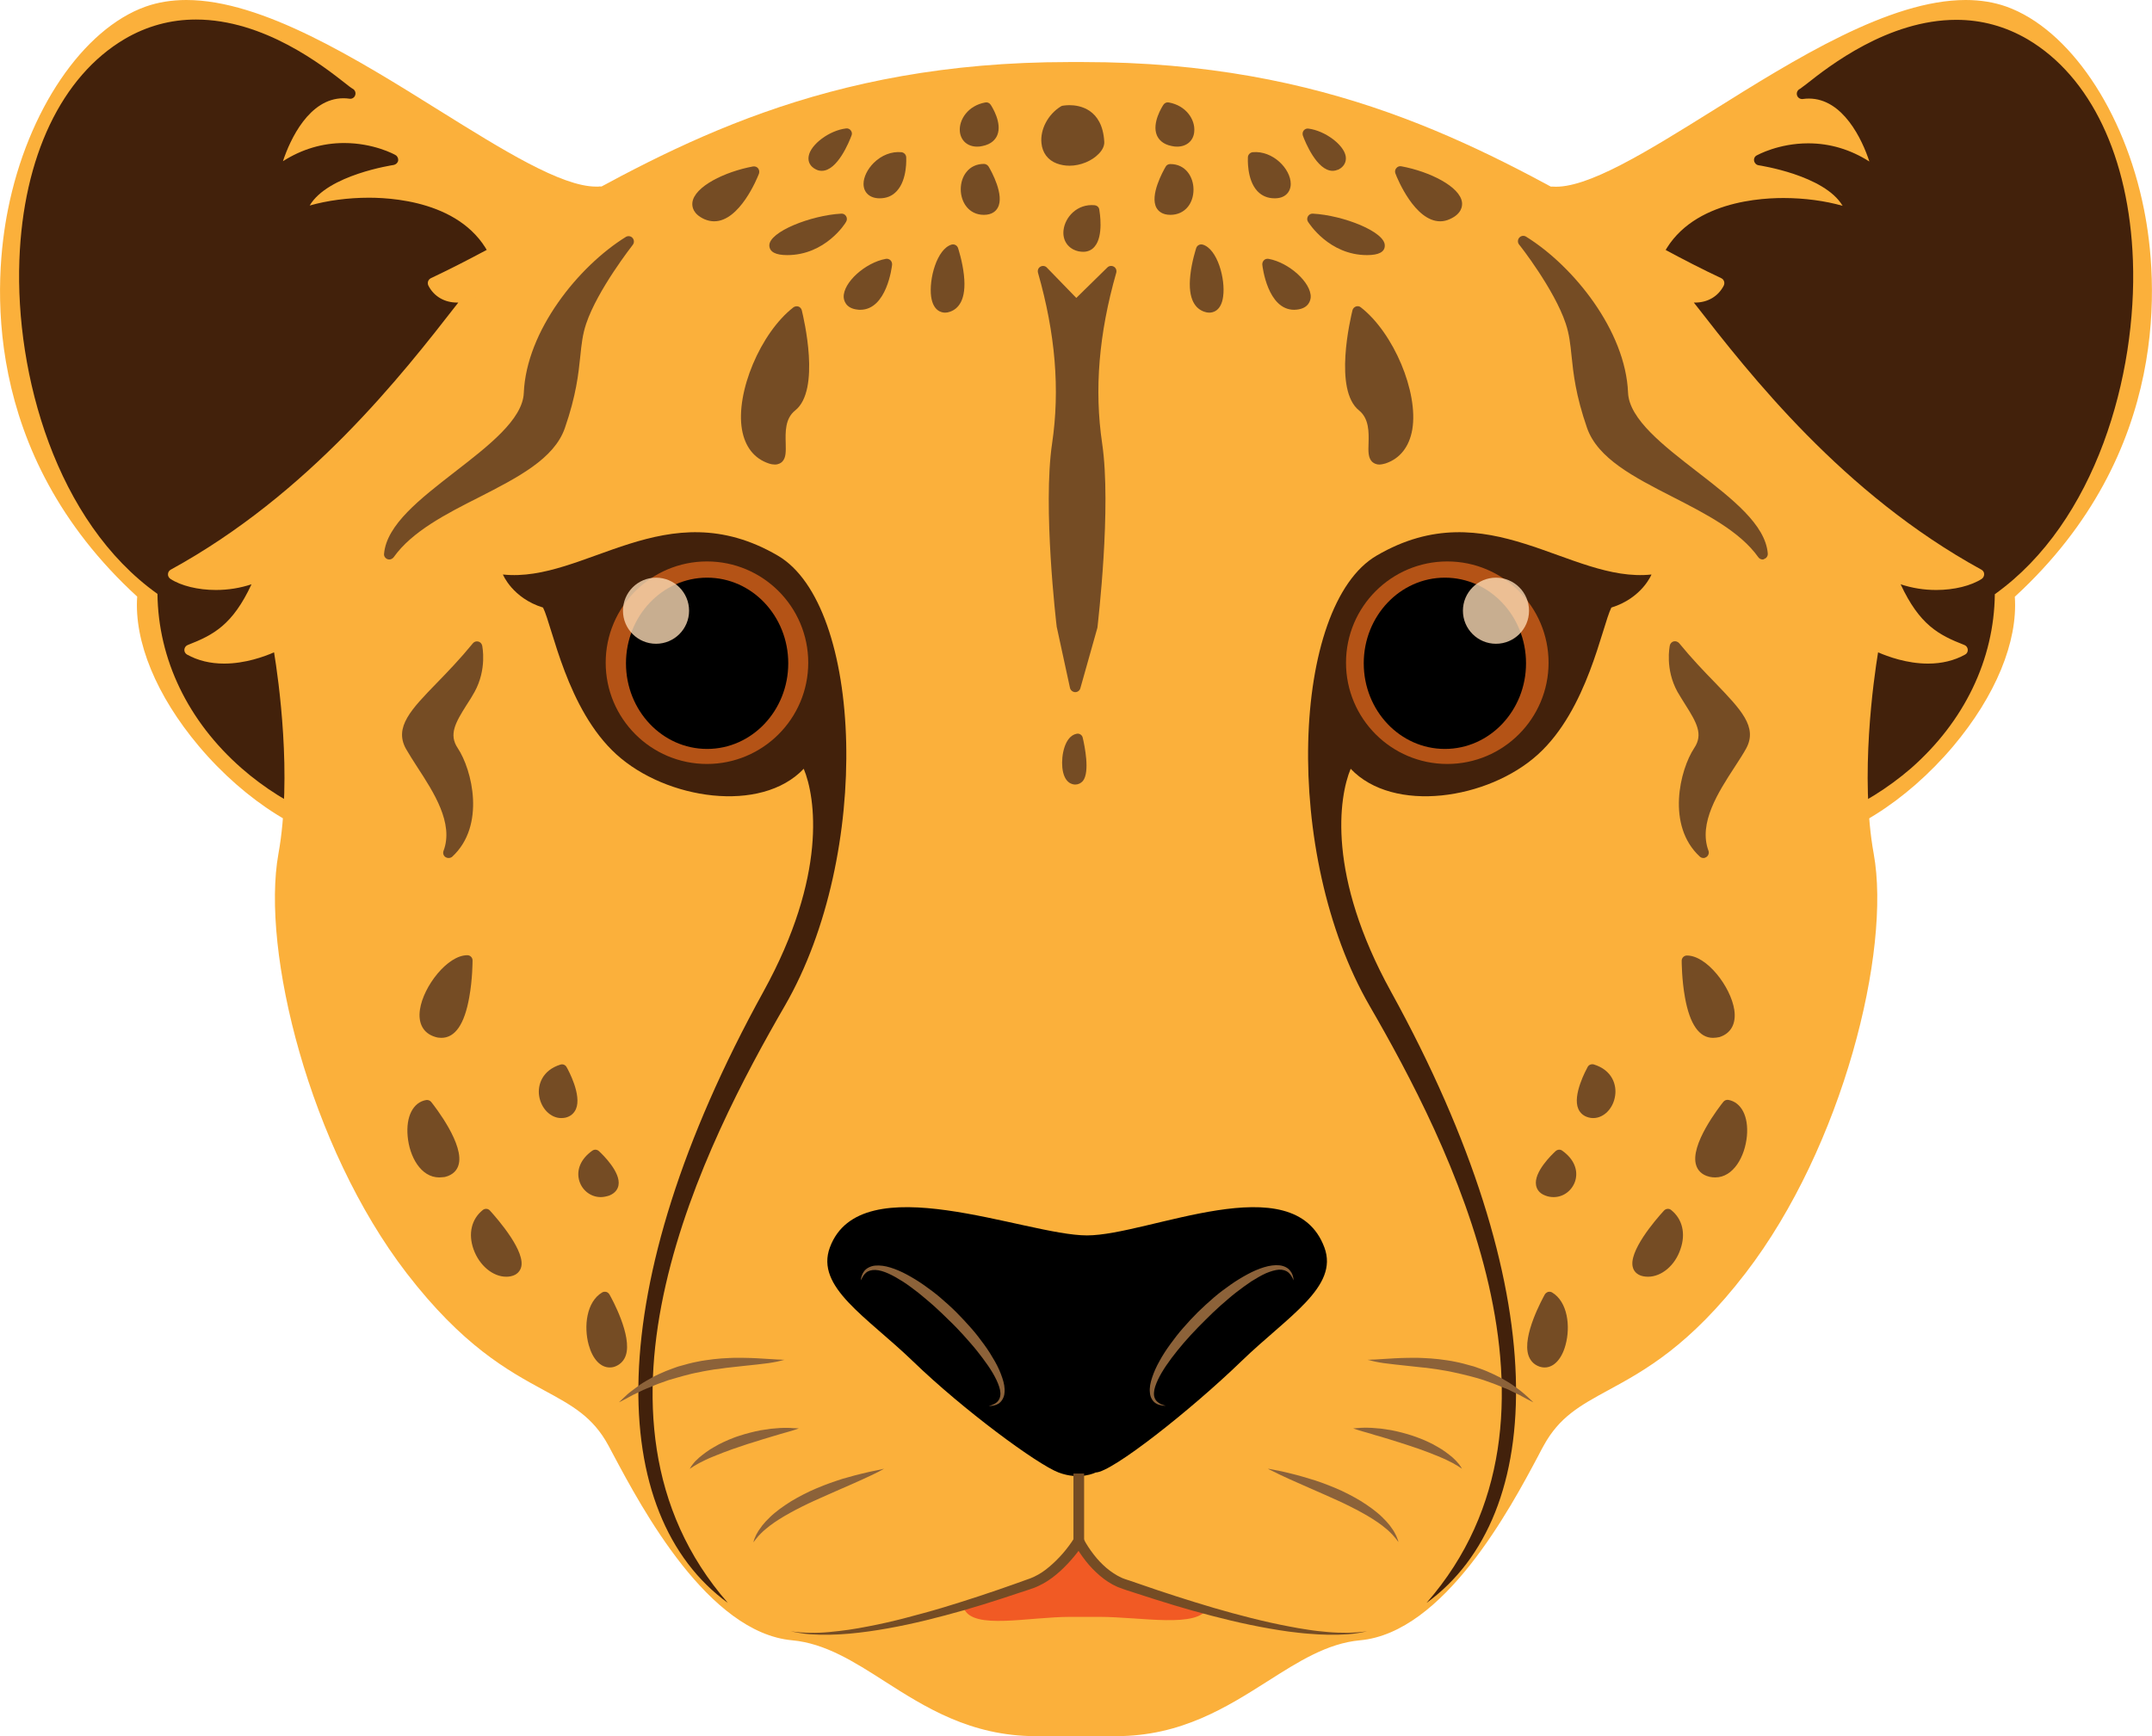 <?xml version="1.0" encoding="utf-8"?>
<!-- Generator: Adobe Illustrator 22.0.1, SVG Export Plug-In . SVG Version: 6.00 Build 0)  -->
<svg version="1.1" id="cat" xmlns="http://www.w3.org/2000/svg" xmlns:xlink="http://www.w3.org/1999/xlink" x="0px" y="0px"
	 viewBox="0 0 1432.2 1155.6" style="enable-background:new 0 0 1432.2 1155.6;" xml:space="preserve">
<style type="text/css">
	.st0{fill:#FBB03B;}
	.st1{fill:#42210B;}
	.st2{fill:#B45316;}
	.st3{fill:#754C24;}
	.st4{fill:#F15A24;}
	.st5{fill:#8C6239;}
	.st6{opacity:0.8;fill:#FAD9B4;}
</style>
<g>
	<g>
		<g>
			<g>
				<path class="st0" d="M399.3,127.6C341,132.4,186.4-23.8,98.1,7.8s-157.7,247.6-3.2,388c-6.3,67.8,80.4,157.7,141.9,162.4
					s184.5-408.5,184.5-408.5L399.3,127.6z"/>
				<path class="st0" d="M237.9,561.8c-0.4,0-0.9,0-1.3-0.1c-32.1-2.5-73.1-28-104.3-65.1c-28.2-33.5-43.1-69.6-41-99.5
					C-13.6,301-3.8,185,5.3,139.5C18.4,73.6,55.2,19.3,96.9,4.4C105.1,1.5,114.2,0,124,0c50.6,0,113.4,39.2,168.8,73.8
					c41.6,25.9,80.8,50.4,103.9,50.4c0.8,0.1,1.6,0,2.4-0.1c1-0.1,2.1,0.3,2.8,1l22.1,22.1c0.9,0.9,1.3,2.3,0.9,3.5
					c-0.3,1-30.9,103.4-68.6,204.5C334,414.6,313.7,462,295.8,496C272.6,540.3,253.7,561.8,237.9,561.8z M124,7.1
					c-8.9,0-17.3,1.3-24.7,4C59.9,25.2,24.9,77.3,12.2,140.9C3.3,185.4-6.2,299.1,97.3,393.1c0.8,0.7,1.2,1.8,1.1,3
					c-2.6,28.3,11.7,63.3,39.3,96c30.1,35.7,69.1,60.2,99.4,62.6c0.3,0,0.5,0,0.8,0c13.5,0,46-26.2,111.6-201.9
					c34.7-93,63.4-187.1,67.9-202l-19.5-19.5c-0.4,0-0.9,0-1.3,0c0,0,0,0,0,0c-25.1,0-63.3-23.9-107.6-51.5
					C234.4,45.7,172.5,7.1,124,7.1z"/>
			</g>
			<g>
				<path class="st1" d="M266,551.1c-61.5,1.6-157.7-59.9-157.7-157.7C-0.5,317.7-18.6,90.1,84.7,29.1
					c69.4-41,143.5,31.5,148.3,33.1c-36.3-4.7-50.5,48.9-50.5,53.6c39.4-31.5,78.9-9.5,78.9-9.5s-55.2,7.9-61.5,36.3
					c33.1-12.6,110.4-14.2,126.2,37.9C341.8,232.5,266,551.1,266,551.1z"/>
				<path class="st1" d="M263.7,554.7c-33,0-72.6-16.7-103.1-43.5c-35.5-31.2-55.3-72.3-55.8-115.9c-67.4-48-94.7-145.9-91.9-222.2
					c2.5-68.7,28.1-122.3,70-147.1c14.6-8.6,30.6-13,47.5-13c45.4,0,84.7,30.9,99.6,42.6c1.9,1.5,3.8,3,4.4,3.3
					c1.6,0.7,2.5,2.4,2.1,4.1c-0.4,1.8-2.1,3-3.9,2.7c-1.3-0.2-2.7-0.3-4-0.3c-22.8,0-35.5,27.4-40.3,41.9
					c12.6-8,26.3-12.1,40.7-12.1c19.7,0,33.6,7.6,34.2,8c1.3,0.7,2,2.3,1.8,3.7c-0.3,1.5-1.5,2.6-3,2.9c-0.5,0.1-43.8,6.5-55.9,27
					c11.6-3.3,25.5-5.2,39.4-5.2c20.9,0,71,4.7,84.1,47.7c15.9,52.4-56.8,359.4-59.9,372.5c-0.4,1.6-1.8,2.7-3.4,2.7
					C265.3,554.7,264.5,554.7,263.7,554.7z M130.3,20.1c-15.6,0-30.3,4.1-43.9,12c-39.8,23.5-64.1,75-66.5,141.2
					c-2.8,74.9,24.1,171,90.4,217.1c1,0.7,1.5,1.8,1.5,2.9c0,42.2,19,82.2,53.4,112.4c29.2,25.6,66.7,41.6,98,41.8
					c7.3-31.1,73.9-318,59.4-366.1c-11.7-38.5-57.9-42.7-77.3-42.7c-16,0-32.5,2.7-44.2,7.1c-1.2,0.5-2.6,0.2-3.6-0.6
					c-1-0.9-1.4-2.2-1.1-3.5c4.9-22,35.1-32.4,52.4-36.6c-5.2-1.5-12.1-2.9-19.9-2.9c-15.9,0-30.8,5.4-44.2,16.2
					c-1.1,0.9-2.5,1-3.8,0.4c-1.2-0.6-2-1.8-2-3.2c0-4.2,11.8-51.7,43.6-57C206.4,46.3,170.5,20.1,130.3,20.1z"/>
			</g>
		</g>
		<g>
			<g>
				<path class="st0" d="M1032.9,127.6c58.4,4.7,212.9-151.4,301.2-119.9c88.3,31.5,157.7,247.6,3.2,388
					c6.3,67.8-80.4,157.7-141.9,162.4s-184.5-408.5-184.5-408.5L1032.9,127.6z"/>
				<path class="st0" d="M1194.3,561.8c-15.7,0-34.7-21.5-57.9-65.7c-17.9-34-38.2-81.4-60.4-140.8
					c-37.7-101.1-68.3-203.5-68.6-204.5c-0.4-1.2,0-2.6,0.9-3.5l22.1-22.1c0.7-0.7,1.8-1.1,2.8-1c22.7,1.8,63.2-23.5,106.2-50.3
					C1194.8,39.2,1257.6,0,1308.2,0c9.8,0,18.9,1.5,27.1,4.4c41.6,14.9,78.5,69.1,91.6,135.1c9.1,45.5,18.8,161.5-86,257.7
					c2.1,29.9-12.8,66-41,99.5c-31.3,37.1-72.2,62.6-104.3,65.1C1195.1,561.8,1194.7,561.8,1194.3,561.8z M1014.8,150.7
					c4.5,14.9,33.1,109,67.9,202c65.6,175.7,98.1,201.9,111.6,201.9c0.3,0,0.5,0,0.8,0c30.3-2.3,69.3-26.9,99.4-62.6
					c27.6-32.7,41.9-67.7,39.3-96c-0.1-1.1,0.3-2.2,1.1-3c103.5-94,94-207.7,85.1-252.3c-12.7-63.5-47.7-115.7-87.1-129.8
					c-7.4-2.7-15.7-4-24.7-4c-48.6,0-110.5,38.6-165.1,72.7c-44.3,27.6-82.5,51.5-107.6,51.5c-0.4,0-0.9,0-1.3,0L1014.8,150.7z"/>
			</g>
			<g>
				<path class="st1" d="M1166.1,551.1c61.5,1.6,157.7-59.9,157.7-157.7c108.8-75.7,126.9-303.3,23.7-364.3
					c-69.4-41-143.5,31.5-148.3,33.1c36.3-4.7,50.5,48.9,50.5,53.6c-39.4-31.5-78.9-9.5-78.9-9.5s55.2,7.9,61.5,36.3
					c-33.1-12.6-110.4-14.2-126.2,37.9C1090.4,232.5,1166.1,551.1,1166.1,551.1z"/>
				<path class="st1" d="M1168.5,554.7C1168.5,554.7,1168.5,554.7,1168.5,554.7c-0.8,0-1.6,0-2.4,0c-1.6,0-3-1.2-3.4-2.7
					c-3.1-13-75.7-320.1-59.9-372.5c13.1-43.1,63.1-47.7,84.1-47.7c13.9,0,27.9,1.9,39.4,5.2c-12.1-20.5-55.5-26.9-55.9-27
					c-1.5-0.2-2.7-1.4-3-2.9c-0.3-1.5,0.4-3,1.8-3.7c0.6-0.3,14.5-8,34.2-8c14.5,0,28.1,4.1,40.7,12.1
					c-4.7-14.5-17.5-41.9-40.3-41.9c-1.3,0-2.7,0.1-4,0.3c-1.8,0.2-3.5-0.9-3.9-2.7c-0.4-1.7,0.5-3.4,2.1-4.1
					c0.6-0.4,2.5-1.9,4.4-3.3c14.8-11.7,54.2-42.6,99.6-42.6c16.9,0,32.8,4.4,47.5,13c41.9,24.8,67.5,78.4,70,147.1
					c2.8,76.2-24.5,174.1-91.9,222.2c-0.5,43.6-20.3,84.7-55.8,115.9C1241,538,1201.5,554.7,1168.5,554.7z M1186.9,138.8
					c-19.3,0-65.6,4.2-77.3,42.7c-14.6,48,52.1,335,59.4,366.1c31.3-0.2,68.8-16.1,98-41.8c34.4-30.3,53.4-70.2,53.4-112.4
					c0-1.2,0.6-2.3,1.5-2.9c66.3-46.1,93.2-142.3,90.4-217.1c-2.5-66.2-26.7-117.7-66.5-141.2c-13.5-8-28.3-12-43.9-12
					c-40.2,0-76.1,26.2-92.2,38.8c31.8,5.3,43.6,52.8,43.6,57c0,1.4-0.8,2.6-2,3.2c-1.2,0.6-2.7,0.4-3.8-0.4
					c-13.4-10.7-28.3-16.2-44.2-16.2c-7.8,0-14.6,1.3-19.9,2.9c17.3,4.2,47.5,14.6,52.4,36.6c0.3,1.3-0.2,2.6-1.1,3.5
					c-1,0.9-2.4,1.1-3.6,0.6C1219.4,141.5,1202.8,138.8,1186.9,138.8z"/>
			</g>
		</g>
	</g>
	<g>
		<path class="st0" d="M742.8,1152c75.2,0,109.6-59,161.9-63.8c57.8-5.3,104.6-100.5,119.4-127.6c24.6-45.4,68.4-29.3,134.7-115.4
			c66.2-86.1,95.6-215.3,84.6-276.3c-11-61,3.7-140,3.7-140s33.1,17.9,58.9,3.6c-18.4-7.2-33.1-14.4-47.8-50.2
			c22.1,10.8,47.8,7.2,58.9,0c-99-54.2-163.9-142.3-198.7-186.6c8.8,4.1,20.7,2.7,25.8-7.2C1030,134.6,930.6,44.8,720.9,44.8h-9.7
			c-209.7,0-309,89.7-423.1,143.6c5.1,9.9,16.9,11.3,25.8,7.2c-34.7,44.3-99.6,132.4-198.7,186.6c11,7.2,36.8,10.8,58.9,0
			c-14.7,35.9-29.4,43.1-47.8,50.2c25.8,14.4,58.9-3.6,58.9-3.6s14.7,79,3.7,140c-11,61,18.4,190.2,84.6,276.3s110,70,134.7,115.4
			c14.7,27.1,61.6,122.3,119.4,127.6c52.3,4.8,86.7,63.8,161.9,63.8H742.8z"/>
		<path class="st0" d="M742.8,1155.6h-53.4c-43.5,0-73.9-19.4-100.8-36.6c-20.3-13-39.5-25.2-61.4-27.2
			c-55.9-5.1-100-87.9-118.9-123.3c-1.2-2.3-2.3-4.4-3.3-6.2c-10.4-19.3-24.1-26.7-43.1-37c-24.1-13.1-54-29.5-91.3-77.9
			c-64.8-84.3-96.9-214.7-85.3-279.1c9.3-51.4,0-116.5-2.9-134.1c-6.4,2.8-19.2,7.5-33.2,7.5c-9.2,0-17.5-2-24.7-6
			c-1.2-0.7-1.9-2-1.8-3.3c0.1-1.4,1-2.6,2.3-3.1c17.2-6.7,29.8-13.4,42.4-40.4c-7.5,2.5-15.5,3.8-23.7,3.8
			c-11.9,0-23.3-2.8-30.3-7.4c-1-0.7-1.7-1.9-1.6-3.1c0-1.2,0.7-2.4,1.8-3c92.2-50.5,153.9-129.6,190.7-176.9
			c0.2-0.3,0.5-0.6,0.7-0.9c-0.2,0-0.5,0-0.7,0c-8.5,0-15.5-4.1-19.2-11.3c-0.4-0.9-0.5-1.9-0.2-2.8c0.3-0.9,1-1.7,1.8-2.1
			c25.6-12.1,50.2-25.8,76.2-40.4C449.6,96.3,547.9,41.3,711.3,41.3h9.7c163.3,0,261.7,55,348.4,103.5c26,14.5,50.5,28.3,76.2,40.4
			c0.9,0.4,1.5,1.2,1.8,2.1s0.2,1.9-0.2,2.8c-3.7,7.2-10.7,11.3-19.2,11.3c-0.2,0-0.5,0-0.7,0c0.2,0.3,0.5,0.6,0.7,0.9
			c36.8,47.3,98.5,126.4,190.7,176.9c1.1,0.6,1.8,1.7,1.8,3c0,1.2-0.6,2.4-1.6,3.1c-7.1,4.6-18.4,7.4-30.3,7.4
			c-8.2,0-16.2-1.3-23.7-3.8c12.6,27,25.2,33.7,42.4,40.4c1.3,0.5,2.2,1.7,2.3,3.1c0.1,1.4-0.6,2.7-1.8,3.3c-7.2,4-15.5,6-24.7,6
			c-14,0-26.8-4.7-33.2-7.5c-2.9,17.6-12.2,82.8-2.9,134.1c11.7,64.4-20.5,194.9-85.3,279.1c-37.3,48.5-67.2,64.8-91.3,77.9
			c-18.9,10.3-32.6,17.8-43.1,37c-1,1.8-2.1,3.8-3.3,6.2c-18.8,35.4-62.9,118.2-118.9,123.3c-21.9,2-41.1,14.3-61.4,27.2
			C816.7,1136.1,786.3,1155.6,742.8,1155.6z M185.2,425.3c0.5,0,1,0.1,1.5,0.3c1,0.5,1.8,1.4,2,2.6c0.1,0.8,14.7,80.3,3.7,141.2
			C181,632.4,212.6,760.2,276.3,843c36.3,47.3,65.6,63.2,89.1,76c19.2,10.5,34.4,18.8,45.9,39.9c1,1.8,2.1,3.9,3.3,6.2
			c16.7,31.4,61.1,114.8,113.2,119.6c23.7,2.2,43.5,14.9,64.6,28.3c27.3,17.4,55.5,35.5,97,35.5h53.4c41.4,0,69.6-18,97-35.5
			c21.1-13.5,40.9-26.2,64.6-28.3c52.1-4.8,96.5-88.2,113.2-119.6c1.2-2.3,2.4-4.4,3.3-6.2c11.4-21.1,26.6-29.4,45.9-39.9
			c23.5-12.8,52.7-28.8,89.1-76c63.6-82.8,95.3-210.6,83.9-273.5c-11-60.9,3.5-140.5,3.7-141.2c0.2-1.1,0.9-2.1,2-2.6
			c1-0.5,2.2-0.5,3.2,0.1c0.2,0.1,16.4,8.7,34.2,8.7c4.9,0,9.6-0.7,13.8-2c-16.1-7.2-29.2-17.7-42-48.9c-0.6-1.4-0.2-2.9,0.9-3.9
			c1.1-1,2.7-1.2,4-0.6c8.6,4.2,18.6,6.4,28.9,6.4c7.6,0,15-1.3,20.8-3.4c-90.2-51.2-150.6-128.8-187-175.5c-2.4-3.1-4.7-6-6.9-8.8
			c-1-1.3-1-3.1,0-4.4c1-1.3,2.8-1.7,4.3-1c2.6,1.2,5.4,1.8,8.2,1.8c4.4,0,8.2-1.6,10.8-4.4c-24.5-11.7-48-24.9-72.8-38.8
			c-86-48.1-183.5-102.6-345-102.6h-9.7c-161.5,0-258.9,54.5-345,102.6c-24.8,13.9-48.4,27-72.8,38.8c2.6,2.8,6.4,4.4,10.8,4.4
			c2.8,0,5.6-0.6,8.2-1.8c1.5-0.7,3.3-0.3,4.3,1c1,1.3,1,3.1,0,4.4c-2.2,2.8-4.5,5.7-6.9,8.8c-36.4,46.7-96.8,124.2-187,175.5
			c5.8,2.2,13.2,3.4,20.8,3.4c10.3,0,20.3-2.2,28.9-6.4c1.3-0.6,2.9-0.4,4,0.6c1.1,1,1.4,2.6,0.9,3.9c-12.8,31.3-25.9,41.7-42,48.9
			c4.2,1.3,8.9,2,13.8,2c17.9,0,34.1-8.6,34.2-8.7C184,425.4,184.6,425.3,185.2,425.3z"/>
	</g>
	<g>
		<path class="st1" d="M334.7,382.4c54.7,5.8,108.6-56,182.9-12.6c56.8,33.1,63.1,198.7,4.7,299.7c-52,89.9-146.7,272.8-37.9,397.4
			c-80.4-58.4-85.9-208.1,23.7-406.9c42.6-77.3,34.7-129.3,26.8-148.3c-28.4,30-91.5,20.5-124.6-9.5s-42.6-85.2-48.9-97.8
			C341,398.1,334.7,382.4,334.7,382.4z"/>
	</g>
	<g>
		<circle class="st2" cx="470.5" cy="441.1" r="71"/>
		<path class="st1" d="M470.5,515.6c-41.1,0-74.5-33.4-74.5-74.5s33.4-74.5,74.5-74.5s74.5,33.4,74.5,74.5S511.6,515.6,470.5,515.6z
			 M470.5,373.7c-37.2,0-67.4,30.2-67.4,67.4s30.2,67.4,67.4,67.4s67.4-30.2,67.4-67.4S507.7,373.7,470.5,373.7z"/>
	</g>
	<g>
		<path class="st3" d="M311,639.4c-15.8,0-41,41-20.5,47.3C311,693.1,311,639.4,311,639.4z"/>
		<path class="st3" d="M293.7,690.8C293.7,690.8,293.7,690.8,293.7,690.8c-1.4,0-2.8-0.2-4.3-0.7c-7.7-2.4-11.3-9-9.9-18.2
			c2.3-15.4,18.3-36.1,31.5-36.1c2,0,3.5,1.6,3.5,3.5c0,0.5,0,12.4-2.2,24.5C309.1,681.8,302.9,690.8,293.7,690.8z M307.3,643.8
			c-8.4,3.6-19.1,18-20.8,29.2c-1.3,8.4,3.3,9.8,5,10.3c0.8,0.2,1.5,0.4,2.2,0.4c5,0,9.2-7.7,11.6-21
			C306.7,655.5,307.2,648.3,307.3,643.8z"/>
	</g>
	<g>
		<path class="st3" d="M323.6,808.2c-15.8,12.6,0,41,15.8,37.9C355.2,842.9,323.6,808.2,323.6,808.2z"/>
		<path class="st3" d="M336.9,849.8C336.9,849.8,336.9,849.8,336.9,849.8c-9,0-18-7.6-21.8-18.4c-3.6-10.3-1.3-20,6.2-26
			c1.5-1.2,3.6-1,4.8,0.4c5.7,6.3,24.1,27.6,20.6,38.1c-0.6,1.7-2.2,4.7-6.8,5.6C339.1,849.7,338,849.8,336.9,849.8z M323.5,813.4
			c-4.4,5.6-2.6,12.7-1.6,15.7c2.7,7.8,9.2,13.7,15.1,13.7c0,0,0,0,0,0c0.6,0,1.2-0.1,1.8-0.2c1.3-0.3,1.4-0.7,1.5-0.8
			C341.5,837.7,333,824.4,323.5,813.4z"/>
	</g>
	<g>
		<path class="st3" d="M374.1,712c-20.5,6.3-11,31.5,1.6,28.4C388.3,737.2,374.1,712,374.1,712z"/>
		<path class="st3" d="M373.5,744.2L373.5,744.2c-7.1,0-13.4-6.4-14.7-14.8c-1.1-7.2,2-17,14.2-20.8c1.6-0.5,3.3,0.2,4.1,1.7
			c1.1,1.9,10.2,18.6,6.2,27.9c-1.3,2.9-3.6,4.9-6.9,5.7C375.5,744.1,374.5,744.2,373.5,744.2z M372.4,716.4c-7,3.4-7,9.3-6.6,11.9
			c0.7,4.8,4.2,8.8,7.7,8.8l0,0c0.4,0,0.9-0.1,1.3-0.2c1.4-0.3,1.8-1,2.1-1.6C378.5,731.5,375.6,722.8,372.4,716.4z"/>
	</g>
	<g>
		<path class="st3" d="M396.2,768.8c-15.8,11-4.7,28.4,7.9,23.7S396.2,768.8,396.2,768.8z"/>
		<path class="st3" d="M399.8,796.8L399.8,796.8c-6.5,0-12.2-4.3-14.2-10.6c-2.3-7.3,0.9-14.9,8.6-20.3c1.4-1,3.2-0.8,4.4,0.3
			c2.5,2.3,14.7,14.1,13,22.8c-0.4,2.2-1.9,5.1-6.2,6.8C403.5,796.4,401.6,796.8,399.8,796.8z M395.9,773.5c-3.4,3.2-4.7,7-3.6,10.5
			c1.1,3.4,4.1,5.6,7.5,5.6l0,0c1,0,2-0.2,3-0.6c1.6-0.6,1.7-1.2,1.8-1.5C405.2,784.6,400.4,778.2,395.9,773.5z"/>
	</g>
	<g>
		<path class="st3" d="M284.2,735.6c-17.3,3.2-9.5,48.9,11,44.2C315.7,775.1,284.2,735.6,284.2,735.6z"/>
		<path class="st3" d="M292.3,783.7C292.3,783.7,292.3,783.7,292.3,783.7c-12.2,0-19.8-13.8-21-27.4c-1.2-13.1,3.6-22.6,12.3-24.1
			c1.3-0.2,2.6,0.3,3.4,1.3c2.3,2.9,22.7,28.9,18,42.4c-0.9,2.7-3.2,6.1-8.9,7.5C294.8,783.5,293.5,783.7,292.3,783.7z M283,739.8
			c-3.9,2.3-5.2,9.3-4.6,15.8c0.9,10.3,6.4,21,14,21h0c0.7,0,1.4-0.1,2.1-0.3c2.7-0.6,3.5-1.9,3.8-2.9
			C300.7,766.6,290.7,750,283,739.8z"/>
	</g>
	<g>
		<path class="st3" d="M402.5,863.4c-15.8,9.5-7.9,48.9,6.3,42.6S402.5,863.4,402.5,863.4z"/>
		<path class="st3" d="M405.8,910.2C405.8,910.2,405.8,910.2,405.8,910.2c-6.2,0-11.4-5.6-14-15c-3.4-12.3-1.5-28.7,8.9-34.9
			c0.8-0.5,1.8-0.6,2.7-0.4c0.9,0.2,1.7,0.9,2.2,1.7c1.6,2.8,15.2,27.5,10.9,40.5c-1.1,3.3-3.3,5.7-6.3,7.1
			C408.8,909.9,407.3,910.2,405.8,910.2z M401.4,869c-4.5,5.6-5.1,16-2.8,24.4c1.6,5.8,4.5,9.8,7.1,9.8l0,0c0.5,0,1-0.1,1.6-0.4
			c1.2-0.5,1.9-1.4,2.4-2.8C412,893.3,406.4,878.8,401.4,869z"/>
	</g>
	<g>
		<path class="st3" d="M530.2,207.3c-28.4,22.1-49.5,87.1-17.3,97.8c14.2,4.7-1.6-22.1,14.2-34.7
			C542.9,257.8,530.2,207.3,530.2,207.3z"/>
		<path class="st3" d="M515.7,309.2L515.7,309.2c-1.2,0-2.5-0.2-4-0.7c-9.7-3.2-15.9-11.1-17.9-22.6c-4.3-24.8,12.4-64.4,34.2-81.3
			c0.9-0.7,2.2-0.9,3.3-0.6c1.1,0.4,2,1.3,2.3,2.5c1.3,5.4,12.7,53.1-4.4,66.7c-6.8,5.4-6.5,14.5-6.3,21.8c0.1,5.4,0.3,9.6-2.3,12.3
			C519.8,308.1,518.2,309.2,515.7,309.2z M528.1,213.9c-17.6,17-30.7,50.2-27.2,70.8c1.5,8.9,6,14.7,13.1,17.1
			c0.8,0.3,1.3,0.3,1.6,0.4c0.4-1.2,0.3-4.5,0.3-7c-0.2-7.9-0.5-19.9,9-27.5C535,259.5,531.4,230,528.1,213.9z"/>
	</g>
	<g>
		<path class="st3" d="M726.9,417.1c0,0,9.5-78.9,3.2-121.4s0-82,9.5-115.1l-23.1,22.7l-22.1-22.7c9.5,33.1,15.8,72.5,9.5,115.1
			c-6.3,42.6,3.2,121.4,3.2,121.4l8.7,40.1L726.9,417.1z"/>
		<path class="st3" d="M715.6,460.7c0,0-0.1,0-0.1,0c-1.6-0.1-3-1.2-3.4-2.8l-8.7-40.1c0-0.1,0-0.2-0.1-0.3
			c-0.4-3.2-9.4-79.8-3.1-122.4c5.3-35.8,2.2-73-9.4-113.6c-0.4-1.6,0.2-3.2,1.6-4c1.4-0.8,3.2-0.6,4.3,0.6l19.6,20.2L737,178
			c1.1-1.1,2.9-1.3,4.3-0.5c1.4,0.8,2,2.5,1.6,4c-11.6,40.6-14.7,77.8-9.4,113.6c6.3,42.6-2.8,119.1-3.1,122.4
			c0,0.2-0.1,0.4-0.1,0.5L719,458.1C718.6,459.6,717.2,460.7,715.6,460.7z M710.4,416.5l5.6,26l7.4-26.1c0.6-5.1,9.1-79.8,3.1-120.2
			c-4.9-33.1-2.9-67.2,6.2-104l-13.9,13.6c-0.7,0.7-1.5,1-2.5,1c-0.9,0-1.8-0.4-2.5-1.1l-12.6-13c9,36.5,10.9,70.5,6.1,103.4
			C701.2,336.9,709.9,412.4,710.4,416.5z"/>
	</g>
	<g>
		<path class="st3" d="M560.2,145.8c-28.4,1.6-59.9,20.5-36.3,20.5C547.6,166.3,560.2,145.8,560.2,145.8z"/>
		<path class="st3" d="M523.9,169.8c-7.7,0-11.7-2.1-11.9-6.3c-0.3-9.2,27.7-20.2,47.9-21.3c1.3-0.1,2.6,0.6,3.2,1.7
			c0.7,1.1,0.7,2.6,0,3.7C562.7,148.6,549.3,169.8,523.9,169.8z M520.2,162.5c0.8,0.1,2,0.2,3.7,0.2c13.1,0,22.6-7,28-12.4
			C537.3,152.8,524.1,159,520.2,162.5z"/>
	</g>
	<g>
		<path class="st3" d="M590.2,175.8c-17.3,3.2-34.7,25.2-18.9,26.8S590.2,175.8,590.2,175.8z"/>
		<path class="st3" d="M572.5,206.2C572.5,206.2,572.5,206.2,572.5,206.2c-0.5,0-1.1,0-1.6-0.1c-8.4-0.8-9.3-6.6-9.4-8.3
			c-0.4-9.7,14.3-23,28-25.5c1.1-0.2,2.2,0.1,3.1,0.9c0.8,0.8,1.2,1.9,1.1,3C593.6,177.4,590.2,206.2,572.5,206.2z M585.7,180.8
			c-9.7,3.9-17.2,12.9-17,16.7c0,0.3,0.1,1.2,3,1.5C580,199.9,584,188,585.7,180.8z"/>
	</g>
	<g>
		<path class="st3" d="M599.6,104.8c-17.3-1.6-30,23.7-14.2,23.7S599.6,104.8,599.6,104.8z"/>
		<path class="st3" d="M585.4,132c-6.5,0-10.7-3.8-10.7-9.6c0-4.5,2.6-9.8,6.8-14c5.2-5.1,11.8-7.7,18.4-7.1
			c1.7,0.2,3.1,1.6,3.2,3.3c0,0.6,0.9,14.9-6.3,22.6C593.9,130.4,590.1,132,585.4,132z M596.1,108.4c-4.5,0.6-7.9,3.3-9.6,5
			c-3.3,3.2-4.7,6.8-4.7,8.9c0,0.9,0,2.5,3.6,2.5c2.6,0,4.6-0.8,6.3-2.6C594.9,118.9,595.9,112.7,596.1,108.4z"/>
	</g>
	<g>
		<path class="st3" d="M634.3,166.3c-11,3.2-17.3,42.6-3.2,37.9S634.3,166.3,634.3,166.3z"/>
		<path class="st3" d="M629,208.1C629,208.1,629,208.1,629,208.1c-2.3,0-7.9-1-9.3-10.6c-1.6-11.7,3.8-31.8,13.6-34.7
			c1.8-0.5,3.7,0.5,4.3,2.3c0.1,0.4,2.9,8.7,3.9,17.9c1.9,17-4,22.7-9.3,24.5C631.2,207.9,630,208.1,629,208.1z M632.4,172.2
			c-3.6,5-6.8,16.2-5.6,24.3c0.1,0.7,0.7,4.4,2.2,4.4l0,0c0.3,0,0.7-0.1,1.1-0.2C637,198.4,635.1,182.8,632.4,172.2z"/>
	</g>
	<g>
		<path class="st3" d="M654.8,112.7c-15.8,0-15.8,26.8,0,26.8S654.8,112.7,654.8,112.7z"/>
		<path class="st3" d="M654.8,143c-10.1,0-15.4-8.5-15.4-17c0-4.3,1.3-8.4,3.7-11.4c2.8-3.6,6.9-5.5,11.7-5.5c1.3,0,2.4,0.7,3.1,1.7
			c1.9,3.1,10.8,19.3,6.1,27.5C662.8,140.5,660.2,143,654.8,143z M652.9,116.4c-1.7,0.4-3,1.3-4.1,2.6c-1.4,1.8-2.2,4.3-2.2,7
			c0,3.7,1.7,9.9,8.3,9.9c2.4,0,2.9-0.8,3-1.1C659.6,131.7,656.2,122.7,652.9,116.4z"/>
	</g>
	<g>
		<path class="st3" d="M501.8,114.2c-25.2,4.7-48.9,20.5-31.5,28.4C487.7,150.5,501.8,114.2,501.8,114.2z"/>
		<path class="st3" d="M475.3,147.3L475.3,147.3c-2.2,0-4.4-0.5-6.5-1.4c-7.7-3.5-8.3-8.4-8-11.1c1.3-10.6,21.5-20.5,40.3-24
			c1.3-0.2,2.6,0.2,3.4,1.2c0.8,1,1,2.4,0.6,3.6C503.9,118.8,492.2,147.3,475.3,147.3z M495.6,119.3c-15.2,4.1-27.2,11.7-27.7,16.3
			c-0.2,1.7,2.3,3.1,3.9,3.8c1.2,0.5,2.3,0.8,3.5,0.8C483.2,140.2,491.2,128.1,495.6,119.3z"/>
	</g>
	<g>
		<path class="st3" d="M563.4,89c-12.6,1.6-28.4,15.8-18.9,20.5S563.4,89,563.4,89z"/>
		<path class="st3" d="M546.9,113.7L546.9,113.7c-1.4,0-2.7-0.3-4-1c-3.6-1.8-5.4-5-4.7-8.8c1.3-7.8,13.8-17.1,24.8-18.4
			c1.2-0.2,2.5,0.3,3.2,1.3c0.8,1,1,2.3,0.5,3.4C565.2,94.2,557.4,113.7,546.9,113.7z M557.1,94.5c-6.2,2.8-11.4,7.7-11.9,10.6
			c-0.1,0.4-0.1,0.7,0.9,1.2c0.3,0.1,0.6,0.2,0.8,0.2C549.6,106.6,553.7,101.1,557.1,94.5z"/>
	</g>
	<g>
		<path class="st3" d="M656.4,71.7c-17.3,3.2-18.9,25.2-3.2,22.1C669,90.6,656.4,71.7,656.4,71.7z"/>
		<path class="st3" d="M650.3,97.6C650.3,97.6,650.3,97.6,650.3,97.6c-6.4,0-10.9-4-11.5-10.1c-0.7-7.8,5.4-17.2,16.9-19.3
			c1.4-0.3,2.8,0.3,3.6,1.5c0.8,1.2,7.8,12.1,4.4,20.3c-1.1,2.6-3.7,6-9.9,7.2C652.7,97.5,651.5,97.6,650.3,97.6z M654.7,75.7
			c-6.5,2.2-9.1,7.6-8.8,11.1c0.2,2.4,1.7,3.7,4.4,3.7h0c0.7,0,1.4-0.1,2.2-0.2c3.8-0.8,4.5-2.4,4.7-3
			C658.6,84.2,656.4,79,654.7,75.7z"/>
	</g>
	<g>
		<path class="st1" d="M1099.1,382.4c-54.7,5.8-108.6-56-182.9-12.6c-56.8,33.1-63.1,198.7-4.7,299.7
			c52,89.9,146.7,272.8,37.9,397.4c80.4-58.4,85.9-208.1-23.7-406.9c-42.6-77.3-34.7-129.3-26.8-148.3c28.4,30,91.5,20.5,124.6-9.5
			s42.6-85.2,48.9-97.8C1092.8,398.1,1099.1,382.4,1099.1,382.4z"/>
	</g>
	<g>
		<circle class="st2" cx="963.2" cy="441.1" r="71"/>
		<path class="st1" d="M963.2,515.6c-41.1,0-74.5-33.4-74.5-74.5s33.4-74.5,74.5-74.5c41.1,0,74.5,33.4,74.5,74.5
			S1004.3,515.6,963.2,515.6z M963.2,373.7c-37.2,0-67.4,30.2-67.4,67.4s30.2,67.4,67.4,67.4s67.4-30.2,67.4-67.4
			S1000.4,373.7,963.2,373.7z"/>
	</g>
	<g>
		<path class="st3" d="M1122.8,639.4c15.8,0,41,41,20.5,47.3S1122.8,639.4,1122.8,639.4z"/>
		<path class="st3" d="M1140,690.8c-9.1,0-15.4-9-18.6-26.8c-2.2-12.1-2.2-24-2.2-24.5c0-2,1.6-3.5,3.5-3.5
			c13.2,0,29.1,20.7,31.5,36.1c1.4,9.2-2.2,15.8-9.9,18.2C1142.8,690.6,1141.4,690.8,1140,690.8z M1126.4,643.8
			c0.6,15.3,4.2,39.9,13.6,39.9c0.7,0,1.4-0.1,2.2-0.4c1.7-0.5,6.2-1.9,5-10.3C1145.5,661.8,1134.8,647.4,1126.4,643.8z"/>
	</g>
	<g>
		<path class="st3" d="M1110.1,808.2c15.8,12.6,0,41-15.8,37.9C1078.6,842.9,1110.1,808.2,1110.1,808.2z"/>
		<path class="st3" d="M1096.8,849.8c-1.1,0-2.1-0.1-3.2-0.3c-4.6-0.9-6.3-3.9-6.8-5.6c-3.5-10.5,14.9-31.9,20.6-38.1
			c1.3-1.4,3.4-1.6,4.8-0.4c7.5,6,9.8,15.7,6.2,26C1114.8,842.3,1105.8,849.8,1096.8,849.8z M1110.3,813.4
			c-9.5,11-18,24.3-16.7,28.4c0.1,0.2,0.2,0.6,1.5,0.8c6.3,1.3,13.8-4.9,16.8-13.5C1112.9,826,1114.7,819,1110.3,813.4z"/>
	</g>
	<g>
		<path class="st3" d="M1059.7,712c20.5,6.3,11,31.5-1.6,28.4S1059.7,712,1059.7,712z"/>
		<path class="st3" d="M1060.3,744.2c-1,0-2-0.1-3-0.4c-3.2-0.8-5.6-2.8-6.9-5.7c-4-9.2,5.2-26,6.2-27.9c0.8-1.5,2.5-2.1,4.1-1.7
			c12.3,3.8,15.3,13.6,14.2,20.8C1073.7,737.8,1067.4,744.2,1060.3,744.2z M1061.3,716.4c-3.1,6.4-6.1,15.1-4.5,18.9
			c0.3,0.6,0.7,1.3,2.1,1.6c0.4,0.1,0.9,0.2,1.3,0.2c3.5,0,7-3.9,7.7-8.8C1068.3,725.7,1068.3,719.8,1061.3,716.4z"/>
	</g>
	<g>
		<path class="st3" d="M1037.6,768.8c15.8,11,4.7,28.4-7.9,23.7S1037.6,768.8,1037.6,768.8z"/>
		<path class="st3" d="M1034,796.8c-1.9,0-3.7-0.3-5.5-1c-4.4-1.6-5.8-4.6-6.2-6.8c-1.7-8.8,10.5-20.5,13-22.8
			c1.2-1.1,3.1-1.3,4.4-0.3c7.7,5.4,10.9,13,8.6,20.3C1046.2,792.5,1040.5,796.8,1034,796.8z M1037.8,773.5
			c-4.5,4.7-9.2,11.1-8.6,14.1c0.1,0.3,0.2,0.9,1.8,1.5c4.5,1.7,9.1-0.7,10.5-5.1C1042.6,780.5,1041.2,776.7,1037.8,773.5z"/>
	</g>
	<g>
		<path class="st3" d="M1149.6,735.6c17.3,3.2,9.5,48.9-11,44.2S1149.6,735.6,1149.6,735.6z"/>
		<path class="st3" d="M1141.5,783.7c-1.2,0-2.5-0.1-3.7-0.4c-5.7-1.3-8-4.8-8.9-7.5c-4.7-13.5,15.7-39.5,18-42.4
			c0.8-1,2.1-1.5,3.4-1.3c8.6,1.6,13.5,11,12.3,24.1C1161.3,769.9,1153.6,783.7,1141.5,783.7z M1150.8,739.8
			c-7.7,10.2-17.7,26.7-15.3,33.7c0.3,1,1.1,2.2,3.8,2.9c0.7,0.2,1.4,0.3,2.1,0.3c7.6,0,13-10.7,14-21
			C1156,749.1,1154.7,742.1,1150.8,739.8z"/>
	</g>
	<g>
		<path class="st3" d="M1031.3,863.4c15.8,9.5,7.9,48.9-6.3,42.6S1031.3,863.4,1031.3,863.4z"/>
		<path class="st3" d="M1028,910.2c-1.5,0-3-0.3-4.5-1c-3-1.3-5.2-3.8-6.3-7.1c-4.3-13,9.4-37.7,10.9-40.5c0.5-0.8,1.3-1.4,2.2-1.7
			c0.9-0.2,1.9-0.1,2.7,0.4c10.3,6.2,12.3,22.6,8.9,34.9C1039.4,904.6,1034.1,910.2,1028,910.2z M1032.3,869
			c-5,9.8-10.5,24.3-8.3,31c0.5,1.4,1.2,2.3,2.4,2.8c0.6,0.3,1.1,0.4,1.6,0.4c2.6,0,5.5-3.9,7.1-9.8
			C1037.4,885,1036.8,874.5,1032.3,869z"/>
	</g>
	<g>
		<path class="st3" d="M903.5,207.3c28.4,22.1,49.5,87.1,17.3,97.8c-14.2,4.7,1.6-22.1-14.2-34.7S903.5,207.3,903.5,207.3z"/>
		<path class="st3" d="M918,309.2c-2.5,0-4-1.1-4.9-1.9c-2.6-2.7-2.5-6.9-2.3-12.3c0.2-7.3,0.4-16.3-6.3-21.8
			c-17.1-13.6-5.7-61.3-4.4-66.7c0.3-1.2,1.2-2.1,2.3-2.5c1.1-0.4,2.4-0.2,3.3,0.6c21.8,17,38.4,56.5,34.2,81.3
			c-2,11.5-8.2,19.4-17.9,22.6C920.5,308.9,919.2,309.2,918,309.2z M905.7,213.9c-3.3,16.1-6.9,45.7,3.2,53.7
			c9.5,7.6,9.2,19.6,9,27.5c-0.1,2.5-0.2,5.8,0.3,7c0.3,0,0.8-0.1,1.6-0.4c7.2-2.4,11.6-8.1,13.1-17.1
			C936.4,264,923.3,230.9,905.7,213.9z"/>
	</g>
	<g>
		<path class="st3" d="M873.6,145.8c28.4,1.6,59.9,20.5,36.3,20.5S873.6,145.8,873.6,145.8z"/>
		<path class="st3" d="M909.8,169.8c-25.3,0-38.7-21.3-39.3-22.2c-0.7-1.1-0.7-2.5,0-3.7c0.7-1.1,1.9-1.8,3.2-1.7
			c20.3,1.1,48.2,12.1,47.9,21.3C921.6,167.7,917.6,169.8,909.8,169.8z M881.9,150.3c5.4,5.5,14.9,12.4,28,12.4
			c1.7,0,2.9-0.1,3.7-0.2C909.7,159,896.5,152.8,881.9,150.3z"/>
	</g>
	<g>
		<path class="st3" d="M843.6,175.8c17.3,3.2,34.7,25.2,18.9,26.8C846.8,204.1,843.6,175.8,843.6,175.8z"/>
		<path class="st3" d="M861.3,206.2c-17.7,0-21.1-28.8-21.2-30c-0.1-1.1,0.3-2.2,1.1-3c0.8-0.8,1.9-1.1,3.1-0.9
			c13.7,2.5,28.4,15.9,28,25.5c-0.1,1.7-1,7.5-9.4,8.3C862.3,206.1,861.8,206.2,861.3,206.2z M848.1,180.8c1.7,7.3,5.6,19.1,14,18.3
			c2.9-0.3,3-1.2,3-1.5C865.3,193.6,857.8,184.7,848.1,180.8z"/>
	</g>
	<g>
		<path class="st3" d="M834.1,104.8c17.3-1.6,30,23.7,14.2,23.7C832.6,128.4,834.1,104.8,834.1,104.8z"/>
		<path class="st3" d="M848.3,132c-4.6,0-8.5-1.6-11.5-4.8c-7.2-7.7-6.3-22-6.3-22.6c0.1-1.7,1.5-3.1,3.2-3.3
			c13.4-1.2,25.3,11.1,25.3,21.1c0,2.8-1,5.2-2.8,6.9C854.3,131.1,851.7,132,848.3,132z M837.7,108.4c0.2,4.3,1.2,10.5,4.4,13.9
			c1.6,1.7,3.7,2.6,6.3,2.6c3.6,0,3.6-1.6,3.6-2.5C852,117.9,846.1,109.6,837.7,108.4z"/>
	</g>
	<g>
		<path class="st3" d="M799.4,166.3c11,3.2,17.3,42.6,3.2,37.9S799.4,166.3,799.4,166.3z"/>
		<path class="st3" d="M804.8,208.1c-1.1,0-2.2-0.2-3.3-0.6c-5.3-1.8-11.2-7.4-9.3-24.5c1-9.1,3.8-17.5,3.9-17.9
			c0.6-1.8,2.5-2.8,4.3-2.3c9.8,2.8,15.3,23,13.6,34.7C812.7,207.1,807.1,208.1,804.8,208.1z M801.4,172.2
			c-2.7,10.6-4.7,26.2,2.3,28.5c0.4,0.1,0.8,0.2,1.1,0.2c1.5,0,2.1-3.7,2.2-4.4C808.2,188.4,805,177.2,801.4,172.2z"/>
	</g>
	<g>
		<path class="st3" d="M778.9,112.7c15.8,0,15.8,26.8,0,26.8S778.9,112.7,778.9,112.7z"/>
		<path class="st3" d="M778.9,143c-5.4,0-8-2.5-9.2-4.6c-4.7-8.3,4.3-24.4,6.1-27.5c0.6-1.1,1.8-1.7,3.1-1.7
			c10.1,0,15.4,8.5,15.4,17c0,4.3-1.3,8.4-3.7,11.4C787.8,141.1,783.7,143,778.9,143z M780.9,116.4c-3.3,6.3-6.8,15.3-5,18.4
			c0.2,0.3,0.6,1.1,3,1.1c2.6,0,4.6-1,6.1-2.8c1.4-1.8,2.2-4.3,2.2-7C787.2,122.8,785.8,117.5,780.9,116.4z"/>
	</g>
	<g>
		<path class="st3" d="M931.9,114.2c25.2,4.7,48.9,20.5,31.5,28.4C946.1,150.5,931.9,114.2,931.9,114.2z"/>
		<path class="st3" d="M958.5,147.3c-16.9,0-28.6-28.5-29.8-31.8c-0.5-1.2-0.3-2.6,0.6-3.6c0.8-1,2.1-1.5,3.4-1.2
			c18.8,3.5,39,13.5,40.3,24c0.3,2.6-0.3,7.6-8,11.1C962.8,146.8,960.7,147.3,958.5,147.3z M938.1,119.3
			c4.5,8.8,12.4,20.9,20.3,20.9c1.2,0,2.3-0.3,3.5-0.8c1.5-0.7,4.1-2.1,3.9-3.8C965.3,131,953.4,123.5,938.1,119.3z"/>
	</g>
	<g>
		<path class="st3" d="M870.4,89c12.6,1.6,28.4,15.8,18.9,20.5S870.4,89,870.4,89z"/>
		<path class="st3" d="M886.9,113.7c-10.5,0-18.4-19.5-19.8-23.4c-0.4-1.2-0.2-2.5,0.5-3.4c0.8-1,2-1.5,3.2-1.3
			c11,1.4,23.5,10.7,24.8,18.4c0.6,3.7-1.1,6.9-4.7,8.8C889.6,113.3,888.3,113.7,886.9,113.7z M876.7,94.5c3.3,6.6,7.5,12,10.2,12
			c0.3,0,0.5-0.1,0.8-0.2c1-0.5,1-0.8,0.9-1.2C888.1,102.2,882.9,97.3,876.7,94.5z"/>
	</g>
	<g>
		<path class="st3" d="M777.4,71.7c17.3,3.2,18.9,25.2,3.2,22.1C764.7,90.6,777.4,71.7,777.4,71.7z"/>
		<path class="st3" d="M783.4,97.6c-1.1,0-2.4-0.1-3.6-0.4c-6.2-1.2-8.8-4.6-9.9-7.2c-3.4-8.2,3.6-19.1,4.4-20.3
			c0.8-1.2,2.2-1.8,3.6-1.5c11.5,2.1,17.6,11.4,16.9,19.3C794.4,93.6,789.8,97.6,783.4,97.6z M779.1,75.7c-1.7,3.2-3.9,8.4-2.6,11.6
			c0.2,0.5,0.9,2.2,4.7,3c4,0.8,6.4-0.4,6.6-3.4C788.2,83.4,785.5,77.9,779.1,75.7z"/>
	</g>
	<g>
		<path d="M881.4,830.3c-20.5-55.2-117-8-158-8c-41,0-150.6-47.2-171.1,8c-9.8,26.4,24.4,46,55.2,75.7c33.6,32.5,82.8,68.7,97,74.1
			c14.2,5.4,24.7,0,24.7,0c10.7,0,63.4-41.6,97-74.1C857,876.2,891.2,856.6,881.4,830.3z"/>
	</g>
	<g>
		<path class="st4" d="M803.9,1069.9c-6.3,14.2-44.2,6.3-72.5,6.3h-18.9c-28.4,0-64.6,8.8-70.9-5.4l28.4-10.6c0,0,21.3-7.1,27.2-13
			l10.6-10.6l8.3-8.3c0,0,9.5,4.7,14.2,14.2s34.3,16.6,34.3,16.6"/>
	</g>
	<g>
		<g>
			<path class="st3" d="M317.5,430.3c-28.4,34.7-53.6,48.9-44.2,66.2c9.5,17.3,34.7,45.7,25.2,71c20.5-18.9,12.6-53.6,3.2-67.8
				c-9.5-14.2,3.2-26.8,11-41C320.6,444.5,317.5,430.3,317.5,430.3z"/>
			<path class="st3" d="M298.5,571.1c-0.7,0-1.4-0.2-2-0.6c-1.4-0.9-1.9-2.7-1.3-4.2c6.9-18.3-6.6-39-17.4-55.6
				c-2.9-4.5-5.6-8.7-7.7-12.4c-7.8-14.3,3.4-26,20.5-43.6c7.3-7.5,15.5-16,24.1-26.5c0.9-1.1,2.2-1.5,3.6-1.2
				c1.3,0.3,2.3,1.4,2.6,2.7c0.1,0.6,3.3,15.7-5.1,30.9c-1.6,2.9-3.4,5.8-5.2,8.5c-7.6,12-12,19.8-6,28.8
				c9.6,14.4,18.8,51.7-3.7,72.4C300.3,570.8,299.4,571.1,298.5,571.1z M314.5,439.4c-6.7,7.7-13,14.2-18.7,20.2
				c-16.7,17.3-24.4,26-19.3,35.3c1.9,3.5,4.6,7.6,7.4,11.9c8.5,13.1,19.4,29.9,20.3,46.9c7.8-17.6,1.9-41.1-5.4-52
				c-8.9-13.3-1.3-25.1,5.9-36.6c1.7-2.7,3.4-5.4,5-8.1C313.1,450.6,314.3,444.2,314.5,439.4z"/>
		</g>
		<g>
			<path class="st3" d="M418.4,160.6c-33.1,20.5-64.7,63.1-66.2,100.9c-1.6,37.9-89.9,71-93.1,107.2
				c26.8-37.9,100.9-48.9,113.6-85.2s8.1-51.1,14.2-69.4C394.7,190.6,418.4,160.6,418.4,160.6z"/>
			<path class="st3" d="M259.1,372.4c-0.4,0-0.8-0.1-1.2-0.2c-1.5-0.6-2.5-2-2.3-3.6c1.7-19.3,23.8-36.4,47.1-54.5
				c22.2-17.2,45.2-34.9,45.9-52.6c1.7-41.2,36.3-84.2,67.9-103.8c1.5-0.9,3.4-0.6,4.5,0.7c1.1,1.3,1.2,3.2,0.1,4.6
				c-0.2,0.3-23.4,29.8-31,52.5c-2.4,7.1-3.1,13.8-3.9,21.6c-1.2,11.6-2.7,26-10.3,47.9c-7.1,20.4-31.3,32.8-56.9,45.9
				C297,342,274.2,353.7,262,370.9C261.3,371.8,260.2,372.4,259.1,372.4z M402.2,177.3c-23.9,21.2-45.2,53.5-46.5,84.5
				c-0.9,21-25.2,39.7-48.7,57.9c-13.2,10.2-26.8,20.7-35.4,31.1c12.7-10.3,28.6-18.4,44.2-26.3c24.3-12.4,47.3-24.2,53.4-41.9
				c7.3-21.1,8.7-34.5,10-46.3c0.9-8.2,1.6-15.3,4.2-23.1C387.5,201.2,395.3,187.8,402.2,177.3z"/>
		</g>
		<g>
			<path class="st3" d="M1114.7,430.3c28.4,34.7,53.6,48.9,44.2,66.2c-9.5,17.3-34.7,45.7-25.2,71c-20.5-18.9-12.6-53.6-3.2-67.8
				c9.5-14.2-3.2-26.8-11-41C1111.6,444.5,1114.7,430.3,1114.7,430.3z"/>
			<path class="st3" d="M1133.7,571.1c-0.9,0-1.7-0.3-2.4-0.9c-22.5-20.7-13.3-58-3.7-72.4c6-9,1.6-16.8-6-28.8
				c-1.7-2.7-3.5-5.6-5.2-8.5c-8.4-15.2-5.2-30.2-5.1-30.9c0.3-1.3,1.3-2.4,2.6-2.7c1.3-0.3,2.7,0.2,3.6,1.2
				c8.6,10.5,16.8,19,24.1,26.5c17,17.7,28.3,29.3,20.5,43.6c-2,3.7-4.8,7.9-7.7,12.4c-10.8,16.6-24.2,37.3-17.4,55.6
				c0.6,1.5,0,3.3-1.3,4.2C1135,570.9,1134.4,571.1,1133.7,571.1z M1117.7,439.4c0.2,4.9,1.3,11.3,4.9,17.6c1.5,2.7,3.3,5.5,4.9,8.1
				c7.3,11.4,14.8,23.3,5.9,36.6c-7.3,10.9-13.2,34.4-5.4,52c0.9-16.9,11.8-33.8,20.3-46.9c2.8-4.3,5.5-8.4,7.4-11.9
				c5.1-9.3-2.7-18.1-19.3-35.3C1130.7,453.6,1124.4,447.1,1117.7,439.4z"/>
		</g>
		<g>
			<path class="st3" d="M1013.8,160.6c33.1,20.5,64.7,63.1,66.2,100.9c1.6,37.9,89.9,71,93.1,107.2
				c-26.8-37.9-100.9-48.9-113.6-85.2s-8.1-51.1-14.2-69.4C1037.5,190.6,1013.8,160.6,1013.8,160.6z"/>
			<path class="st3" d="M1173.1,372.4c-1.1,0-2.2-0.5-2.9-1.5c-12.2-17.2-35-28.9-57.1-40.2c-25.6-13.1-49.8-25.5-56.9-45.9
				c-7.6-21.9-9.1-36.3-10.3-47.9c-0.8-7.8-1.5-14.5-3.9-21.6c-7.6-22.8-30.7-52.3-31-52.5c-1.1-1.4-1-3.3,0.1-4.6
				c1.1-1.3,3.1-1.6,4.5-0.7c31.6,19.6,66.2,62.6,67.9,103.8c0.7,17.7,23.7,35.4,45.9,52.6c23.4,18.1,45.5,35.2,47.1,54.5
				c0.1,1.6-0.8,3.1-2.3,3.6C1173.9,372.3,1173.5,372.4,1173.1,372.4z M1030,177.3c6.9,10.5,14.7,23.9,18.7,35.9
				c2.6,7.8,3.3,14.9,4.2,23.1c1.2,11.8,2.6,25.2,10,46.3c6.2,17.7,29.1,29.5,53.4,41.9c15.5,7.9,31.5,16.1,44.2,26.3
				c-8.6-10.4-22.1-20.8-35.4-31.1c-23.5-18.2-47.8-37-48.7-57.9C1075.2,230.7,1053.9,198.5,1030,177.3z"/>
		</g>
	</g>
	<g>
		<path class="st3" d="M707.7,73.9c-12.6,7.9-15.8,26.8-3.2,31.5c12.6,4.7,27.2-4.7,26.8-11C729.8,69.2,707.7,73.9,707.7,73.9z"/>
		<path class="st3" d="M711.8,110.3C711.8,110.3,711.8,110.3,711.8,110.3c-3,0-5.8-0.5-8.5-1.5c-5.9-2.2-9.6-7.1-10.2-13.6
			c-0.9-9,4.3-19,12.8-24.3c0.3-0.2,0.7-0.4,1.1-0.5c0.2,0,2.1-0.4,4.8-0.4c6.5,0,21.8,2.4,23.1,24.2c0.2,2.6-1,5.4-3.5,8
			C726.8,107.1,719.1,110.3,711.8,110.3z M709,77.3c-6.5,4.4-9.4,11.9-8.9,17.2c0.3,2.6,1.5,6.1,5.7,7.6c1.9,0.7,3.9,1.1,6,1.1
			c6.2,0,11.8-3,14.5-5.9c1.3-1.4,1.6-2.4,1.6-2.7c-0.9-14.5-9.2-17.5-16.1-17.5C710.5,77.1,709.6,77.2,709,77.3z"/>
	</g>
	<g>
		<path class="st3" d="M728.2,140.1c-15.8-1.6-23.7,20.5-9.5,23.7S728.2,140.1,728.2,140.1z"/>
		<path class="st3" d="M720.9,167.6L720.9,167.6c-0.9,0-1.9-0.1-3-0.3c-6.9-1.5-10.9-7.1-10.1-14.1c1-8.7,9.1-17.7,20.7-16.6
			c1.6,0.2,2.9,1.3,3.1,2.9c0.3,1.8,2.9,17.5-3,24.5C726.7,166.4,724,167.6,720.9,167.6z M725.1,143.7c-5.7,0.7-9.7,5.7-10.2,10.3
			c-0.3,2.4,0.3,5.4,4.6,6.4c1.7,0.4,2.9,0.2,3.7-0.8C725.7,156.6,725.6,148.9,725.1,143.7z"/>
	</g>
	<g>
		<path class="st3" d="M717.1,491.8c-7.9,1.6-9.5,26.8-1.6,26.8S717.1,491.8,717.1,491.8z"/>
		<path class="st3" d="M715.6,522.2c-1.8,0-7.5-0.8-8.6-11.3c-0.8-8.1,1.6-20.9,9.5-22.5c1.9-0.4,3.7,0.8,4.1,2.7
			c1.2,5.2,4.9,22.7,0.1,28.7C719.4,521.3,717.6,522.2,715.6,522.2z M715.1,499.8c-0.3,0.9-0.6,2-0.8,3.3c-1,6.2,0.2,10.6,1.1,11.8
			C716.3,512.9,716.2,506.7,715.1,499.8z"/>
	</g>
	<g>
		<g>
			<g>
				<path class="st5" d="M522.1,905.1c0,0-0.4,0.1-1.3,0.3c-0.8,0.2-2,0.6-3.6,0.9c-1.6,0.3-3.5,0.7-5.7,1c-2.2,0.3-4.7,0.6-7.4,0.9
					c-5.4,0.6-11.7,1.2-18.4,2c-3.4,0.3-6.8,1-10.2,1.3c-3.5,0.6-7,1.1-10.4,1.9c-3.5,0.6-6.9,1.5-10.3,2.4
					c-3.4,0.9-6.6,1.9-9.8,2.8c-3.1,1.2-6.2,2.1-9,3.3c-1.4,0.6-2.8,1.2-4.1,1.7c-1.3,0.6-2.7,1-3.9,1.6c-2.4,1.2-4.6,2.3-6.6,3.2
					c-2,1-3.6,2-5,2.7c-2.8,1.5-4.5,2.3-4.5,2.3s1.3-1.3,3.7-3.5c1.2-1.1,2.6-2.5,4.4-3.8c1.8-1.3,3.8-2.9,6.1-4.5
					c2.3-1.6,4.9-3,7.7-4.6c2.8-1.6,5.9-2.9,9.1-4.3c1.6-0.7,3.3-1.2,5-1.9c1.7-0.6,3.4-1.3,5.2-1.7c3.5-1,7.1-2,10.8-2.7
					c3.6-0.8,7.3-1.2,10.9-1.7c3.6-0.4,7.2-0.7,10.7-0.8c3.5-0.2,6.8-0.1,9.9-0.1c3.1,0,6.1,0.2,8.8,0.3c5.4,0.3,10,0.6,13.1,0.8
					C520.3,905,522.1,905.1,522.1,905.1z"/>
			</g>
			<g>
				<path class="st5" d="M531.6,950.8c0,0-1.2,0.4-3.3,1.1c-2.1,0.6-5.1,1.6-8.6,2.5c-1.8,0.5-3.7,1.1-5.7,1.7
					c-2,0.6-4.1,1.2-6.3,1.9c-2.2,0.7-4.4,1.4-6.7,2.1c-2.3,0.7-4.6,1.4-6.8,2.2c-2.3,0.7-4.5,1.6-6.8,2.3c-2.2,0.8-4.4,1.6-6.5,2.4
					c-2.1,0.8-4.1,1.6-6,2.4c-1.9,0.8-3.7,1.5-5.3,2.3c-1.6,0.8-3.1,1.5-4.4,2.2c-1.3,0.7-2.4,1.4-3.3,1.9c-1.8,1.2-2.9,1.9-2.9,1.9
					s0.2-0.3,0.5-0.8c0.3-0.5,0.7-1.3,1.4-2.1c0.7-0.8,1.5-2,2.7-3c0.6-0.5,1.2-1.1,1.8-1.7c0.7-0.6,1.4-1.1,2.1-1.7
					c1.5-1.2,3.2-2.4,5-3.6c1.9-1.1,3.8-2.3,5.9-3.4c2.1-1.1,4.3-2.1,6.6-3.1c2.3-0.9,4.6-1.9,7-2.6c2.4-0.8,4.8-1.5,7.2-2.1
					c2.4-0.7,4.8-1.1,7.1-1.6c2.3-0.4,4.6-0.7,6.7-1c2.1-0.2,4.2-0.4,6-0.5c1.9-0.1,3.6-0.1,5.1-0.1c1.5,0,2.8,0.1,3.9,0.2
					C530.3,950.6,531.6,950.8,531.6,950.8z"/>
			</g>
			<g>
				<path class="st5" d="M588.4,977.6c0,0-1.4,0.8-3.9,2.1c-2.5,1.3-6.1,3-10.5,5c-4.3,2-9.4,4.2-14.9,6.6
					c-5.4,2.4-11.2,4.9-16.9,7.5c-2.8,1.3-5.7,2.6-8.4,4c-2.7,1.4-5.4,2.7-8,4.2c-5.1,2.8-9.7,5.7-13.4,8.5
					c-0.9,0.7-1.8,1.4-2.6,2.1c-0.8,0.7-1.6,1.3-2.3,2c-0.7,0.6-1.3,1.3-1.9,1.9c-0.6,0.6-1.1,1.1-1.5,1.7c-0.9,1-1.6,1.9-2,2.5
					c-0.5,0.6-0.7,0.9-0.7,0.9s0.1-0.4,0.3-1.1c0.2-0.7,0.5-1.8,1.2-3.1c0.3-0.7,0.6-1.4,1.1-2.1c0.4-0.8,0.9-1.6,1.5-2.4
					c1.1-1.7,2.5-3.5,4.2-5.3c1.7-1.8,3.6-3.7,5.8-5.5c2.2-1.8,4.5-3.6,7.1-5.3c2.5-1.7,5.2-3.4,8-4.9c2.8-1.6,5.7-3,8.6-4.4
					c5.9-2.7,11.9-5,17.6-6.9c2.8-1,5.6-1.8,8.3-2.5c2.6-0.8,5.2-1.4,7.5-2c4.7-1.2,8.6-2,11.3-2.5
					C586.8,977.9,588.4,977.6,588.4,977.6z"/>
			</g>
		</g>
		<g>
			<g>
				<path class="st5" d="M910.1,905.1c0,0,1.8-0.1,5-0.2c3.2-0.2,7.7-0.5,13.1-0.8c2.7-0.1,5.7-0.3,8.8-0.3c3.2,0,6.5-0.1,9.9,0.1
					c3.4,0.1,7,0.4,10.7,0.8c3.6,0.5,7.3,0.9,10.9,1.7c3.7,0.7,7.3,1.7,10.8,2.7c1.8,0.4,3.5,1.1,5.2,1.7c1.7,0.6,3.4,1.2,5,1.9
					c3.2,1.4,6.3,2.8,9.1,4.3c2.8,1.6,5.4,3,7.7,4.6c2.3,1.6,4.3,3.1,6.1,4.5c1.8,1.4,3.2,2.8,4.4,3.8c2.4,2.2,3.7,3.5,3.7,3.5
					s-1.7-0.8-4.5-2.3c-1.4-0.7-3.1-1.7-5-2.7c-2-0.9-4.2-2-6.6-3.2c-1.2-0.6-2.5-1.1-3.9-1.6c-1.3-0.6-2.7-1.1-4.1-1.7
					c-2.8-1.2-5.9-2.1-9-3.3c-3.2-1-6.5-2-9.8-2.8c-3.4-0.8-6.8-1.7-10.3-2.4c-3.4-0.8-7-1.3-10.4-1.9c-3.5-0.4-6.9-1.1-10.2-1.3
					c-6.7-0.7-13-1.4-18.4-2c-2.7-0.3-5.2-0.6-7.4-0.9c-2.2-0.3-4.2-0.7-5.7-1c-1.6-0.3-2.8-0.7-3.6-0.9
					C910.5,905.2,910.1,905.1,910.1,905.1z"/>
			</g>
			<g>
				<path class="st5" d="M900.6,950.8c0,0,1.3-0.2,3.4-0.3c1.1-0.1,2.4-0.2,3.9-0.2c1.5,0,3.3,0,5.1,0.1c1.9,0.1,3.9,0.3,6,0.5
					c2.1,0.3,4.4,0.6,6.7,1c2.3,0.5,4.7,0.9,7.1,1.6c2.4,0.6,4.8,1.3,7.2,2.1c2.4,0.8,4.7,1.7,7,2.6c2.3,1,4.5,2,6.6,3.1
					c2.1,1.1,4.1,2.3,5.9,3.4c1.8,1.2,3.5,2.4,5,3.6c0.7,0.6,1.5,1.2,2.1,1.7c0.6,0.6,1.2,1.2,1.8,1.7c1.1,1,1.9,2.2,2.7,3
					c0.7,0.9,1.1,1.7,1.4,2.1c0.3,0.5,0.5,0.8,0.5,0.8s-1.1-0.7-2.9-1.9c-1-0.5-2-1.2-3.3-1.9c-1.3-0.7-2.8-1.4-4.4-2.2
					c-1.6-0.8-3.5-1.5-5.3-2.3c-1.9-0.8-3.9-1.6-6-2.4c-2.1-0.8-4.3-1.6-6.5-2.4c-2.3-0.7-4.5-1.6-6.8-2.3c-2.3-0.8-4.6-1.5-6.8-2.2
					c-2.3-0.7-4.5-1.4-6.7-2.1c-2.2-0.7-4.3-1.3-6.3-1.9c-2-0.5-3.9-1.1-5.7-1.7c-3.5-0.9-6.5-1.9-8.6-2.5
					C901.8,951.2,900.6,950.8,900.6,950.8z"/>
			</g>
			<g>
				<path class="st5" d="M843.8,977.6c0,0,1.6,0.2,4.4,0.8c2.8,0.5,6.7,1.3,11.3,2.5c2.3,0.6,4.9,1.2,7.5,2c2.6,0.8,5.4,1.6,8.3,2.5
					c5.7,1.9,11.7,4.2,17.6,6.9c2.9,1.4,5.8,2.8,8.6,4.4c2.8,1.5,5.5,3.2,8,4.9c2.6,1.7,4.9,3.5,7.1,5.3c2.2,1.8,4.1,3.7,5.8,5.5
					c1.7,1.8,3.1,3.6,4.2,5.3c0.6,0.8,1.1,1.6,1.5,2.4c0.4,0.8,0.8,1.5,1.1,2.1c0.6,1.3,0.9,2.4,1.2,3.1c0.2,0.7,0.3,1.1,0.3,1.1
					s-0.2-0.3-0.7-0.9c-0.4-0.6-1.1-1.5-2-2.5c-0.4-0.5-0.9-1.1-1.5-1.7c-0.6-0.6-1.2-1.2-1.9-1.9c-0.7-0.7-1.4-1.3-2.3-2
					c-0.8-0.7-1.7-1.4-2.6-2.1c-3.7-2.8-8.3-5.7-13.4-8.5c-2.5-1.4-5.2-2.8-8-4.2c-2.7-1.4-5.6-2.7-8.4-4
					c-5.7-2.6-11.4-5.1-16.9-7.5c-5.4-2.4-10.5-4.6-14.9-6.6c-4.4-2-8-3.7-10.5-5C845.2,978.4,843.8,977.6,843.8,977.6z"/>
			</g>
		</g>
	</g>
	<g>
		<path class="st5" d="M572.8,852.3c0,0,0.1-0.6,0.3-1.7c0.3-1.1,0.7-2.8,2.1-4.6c1.4-1.8,4.1-3.3,7.2-3.6c3.2-0.3,6.7,0.2,10.2,1.3
			c3.6,1.1,7.3,2.7,11,4.7c3.7,2,7.5,4.3,11.2,6.9c3.7,2.6,7.5,5.4,11.1,8.5c3.6,3.1,7.2,6.3,10.6,9.7c3.4,3.4,6.7,7,9.8,10.5
			c3.2,3.6,6,7.3,8.7,11c2.7,3.7,5,7.4,7.1,11.1c2.1,3.7,3.7,7.3,4.9,10.9c1.2,3.5,1.9,7,1.5,10.2c-0.2,3.2-2.1,5.9-4,7.1
			c-1.9,1.2-3.7,1.3-4.8,1.5c-1.1,0.1-1.7,0.1-1.7,0.1s0.6-0.2,1.6-0.5c1-0.4,2.6-0.9,4-2.2c1.4-1.3,2.3-3.4,2.2-6
			c-0.1-2.6-1.2-5.6-2.6-8.6c-2.9-6.2-7.7-12.8-13.1-19.6c-2.7-3.4-5.8-6.8-8.8-10.2c-3.1-3.4-6.3-6.8-9.7-10
			c-3.3-3.3-6.7-6.5-10.1-9.6c-3.5-3-6.9-6-10.3-8.7c-3.5-2.7-6.8-5.2-10.2-7.4c-3.3-2.1-6.6-4-9.7-5.4c-3.1-1.4-6.1-2.3-8.7-2.4
			c-2.6-0.1-4.9,0.6-6.3,1.9c-1.5,1.3-2.2,2.7-2.7,3.7C573,851.8,572.8,852.3,572.8,852.3z"/>
	</g>
	<g>
		<path class="st5" d="M860.9,852.3c0,0-0.2-0.6-0.7-1.6c-0.5-1-1.3-2.4-2.7-3.7c-1.5-1.3-3.7-2-6.3-1.9c-2.6,0.2-5.6,1.1-8.7,2.4
			c-3.1,1.4-6.3,3.3-9.7,5.4c-3.3,2.2-6.7,4.7-10.2,7.4c-3.5,2.7-6.8,5.7-10.3,8.7c-3.4,3-6.8,6.3-10.1,9.6c-3.3,3.3-6.6,6.6-9.7,10
			c-3.1,3.4-6.1,6.8-8.8,10.2c-5.5,6.8-10.2,13.5-13.1,19.6c-1.4,3.1-2.5,6-2.6,8.6c-0.2,2.6,0.7,4.7,2.2,6c1.4,1.3,3,1.9,4,2.2
			c1.1,0.3,1.6,0.5,1.6,0.5s-0.6,0-1.7-0.1c-1.1-0.2-2.9-0.3-4.8-1.5c-1.9-1.1-3.8-3.8-4-7.1c-0.4-3.2,0.3-6.7,1.5-10.2
			c1.2-3.6,2.8-7.2,4.9-10.9c2-3.7,4.4-7.4,7.1-11.1c2.7-3.7,5.5-7.4,8.7-11c3.1-3.6,6.4-7.1,9.8-10.5c3.5-3.4,7-6.6,10.6-9.7
			c3.6-3.1,7.4-5.9,11.1-8.5c3.7-2.6,7.5-4.9,11.2-6.9c3.7-2,7.4-3.6,11-4.7c3.6-1.1,7.1-1.6,10.2-1.3c3.2,0.3,5.9,1.8,7.2,3.6
			c1.5,1.7,1.8,3.5,2.1,4.6C860.8,851.8,860.9,852.3,860.9,852.3z"/>
	</g>
	<g>
		<path class="st3" d="M909.8,1085.8c-4.2,1-8.5,1.7-12.9,2c-4.4,0.3-8.7,0.4-13.1,0.3c-4.4-0.1-8.7-0.3-13.1-0.7
			c-4.4-0.3-8.7-0.9-13-1.4c-17.3-2.4-34.4-6.1-51.2-10.5c-16.9-4.3-33.5-9.5-50.1-14.9l-6.2-2c-2-0.7-4-1.3-6.4-2.3
			c-4.4-1.9-8.3-4.5-11.8-7.5c-3.5-3-6.7-6.3-9.5-9.9c-2.8-3.6-5.3-7.2-7.5-11.5l3.2,2l-0.3,0l3-1.7c-2.5,4-5.2,7.4-8.2,10.8
			c-3,3.4-6.2,6.6-9.7,9.5c-3.5,2.9-7.3,5.5-11.6,7.5c-2,1-4.5,1.9-6.4,2.5l-6.1,2c-16.4,5.5-33,10.8-49.8,15.2
			c-16.8,4.5-33.8,8.3-51,10.7c-4.3,0.6-8.6,1.1-13,1.5c-4.3,0.4-8.7,0.6-13,0.7c-4.3,0.1-8.7,0-13-0.3c-4.3-0.3-8.6-1.1-12.9-2
			c4.3,0.6,8.6,1,12.9,1c4.3,0.1,8.6-0.1,12.9-0.5c4.3-0.4,8.6-0.9,12.8-1.5c4.3-0.6,8.5-1.4,12.7-2.2c8.5-1.6,16.8-3.5,25.2-5.7
			c8.3-2.2,16.6-4.4,24.9-6.9c16.5-5,32.9-10.4,49.1-16.2l6.1-2.2c2.1-0.7,3.8-1.3,5.6-2.2c3.6-1.7,7-4,10.1-6.7
			c3.1-2.6,6.1-5.6,8.8-8.7c2.7-3.1,5.3-6.6,7.4-9.9l1.1-1.7l2,0l0.3,0l2.1,0l1,2c1.8,3.5,4.2,7.1,6.7,10.3c2.5,3.3,5.4,6.3,8.4,8.9
			c3.1,2.6,6.5,4.9,10,6.5c1.7,0.8,3.8,1.4,5.9,2.1l6.1,2.1c16.3,5.7,32.8,11,49.4,15.9c8.3,2.4,16.6,4.7,25,6.8
			c8.4,2.1,16.8,4,25.3,5.6c4.2,0.8,8.5,1.6,12.8,2.2c4.3,0.7,8.6,1.1,12.9,1.5c2.2,0.2,4.3,0.3,6.5,0.4c2.2,0,4.3,0.1,6.5,0.1
			C901.2,1086.7,905.5,1086.4,909.8,1085.8z"/>
	</g>
	<g>
		<rect x="714.4" y="980.8" class="st3" width="7.1" height="45.1"/>
	</g>
</g>
<g>
	<g>
		<g>
			<ellipse cx="470.6" cy="441.5" rx="54" ry="57"/>
			<circle class="st6" cx="436.6" cy="406.5" r="22"/>
		</g>
	</g>
	<g>
		<g>
			<ellipse cx="961.6" cy="441.5" rx="54" ry="57"/>
			<circle class="st6" cx="995.6" cy="406.5" r="22"/>
		</g>
	</g>
</g>
</svg>
